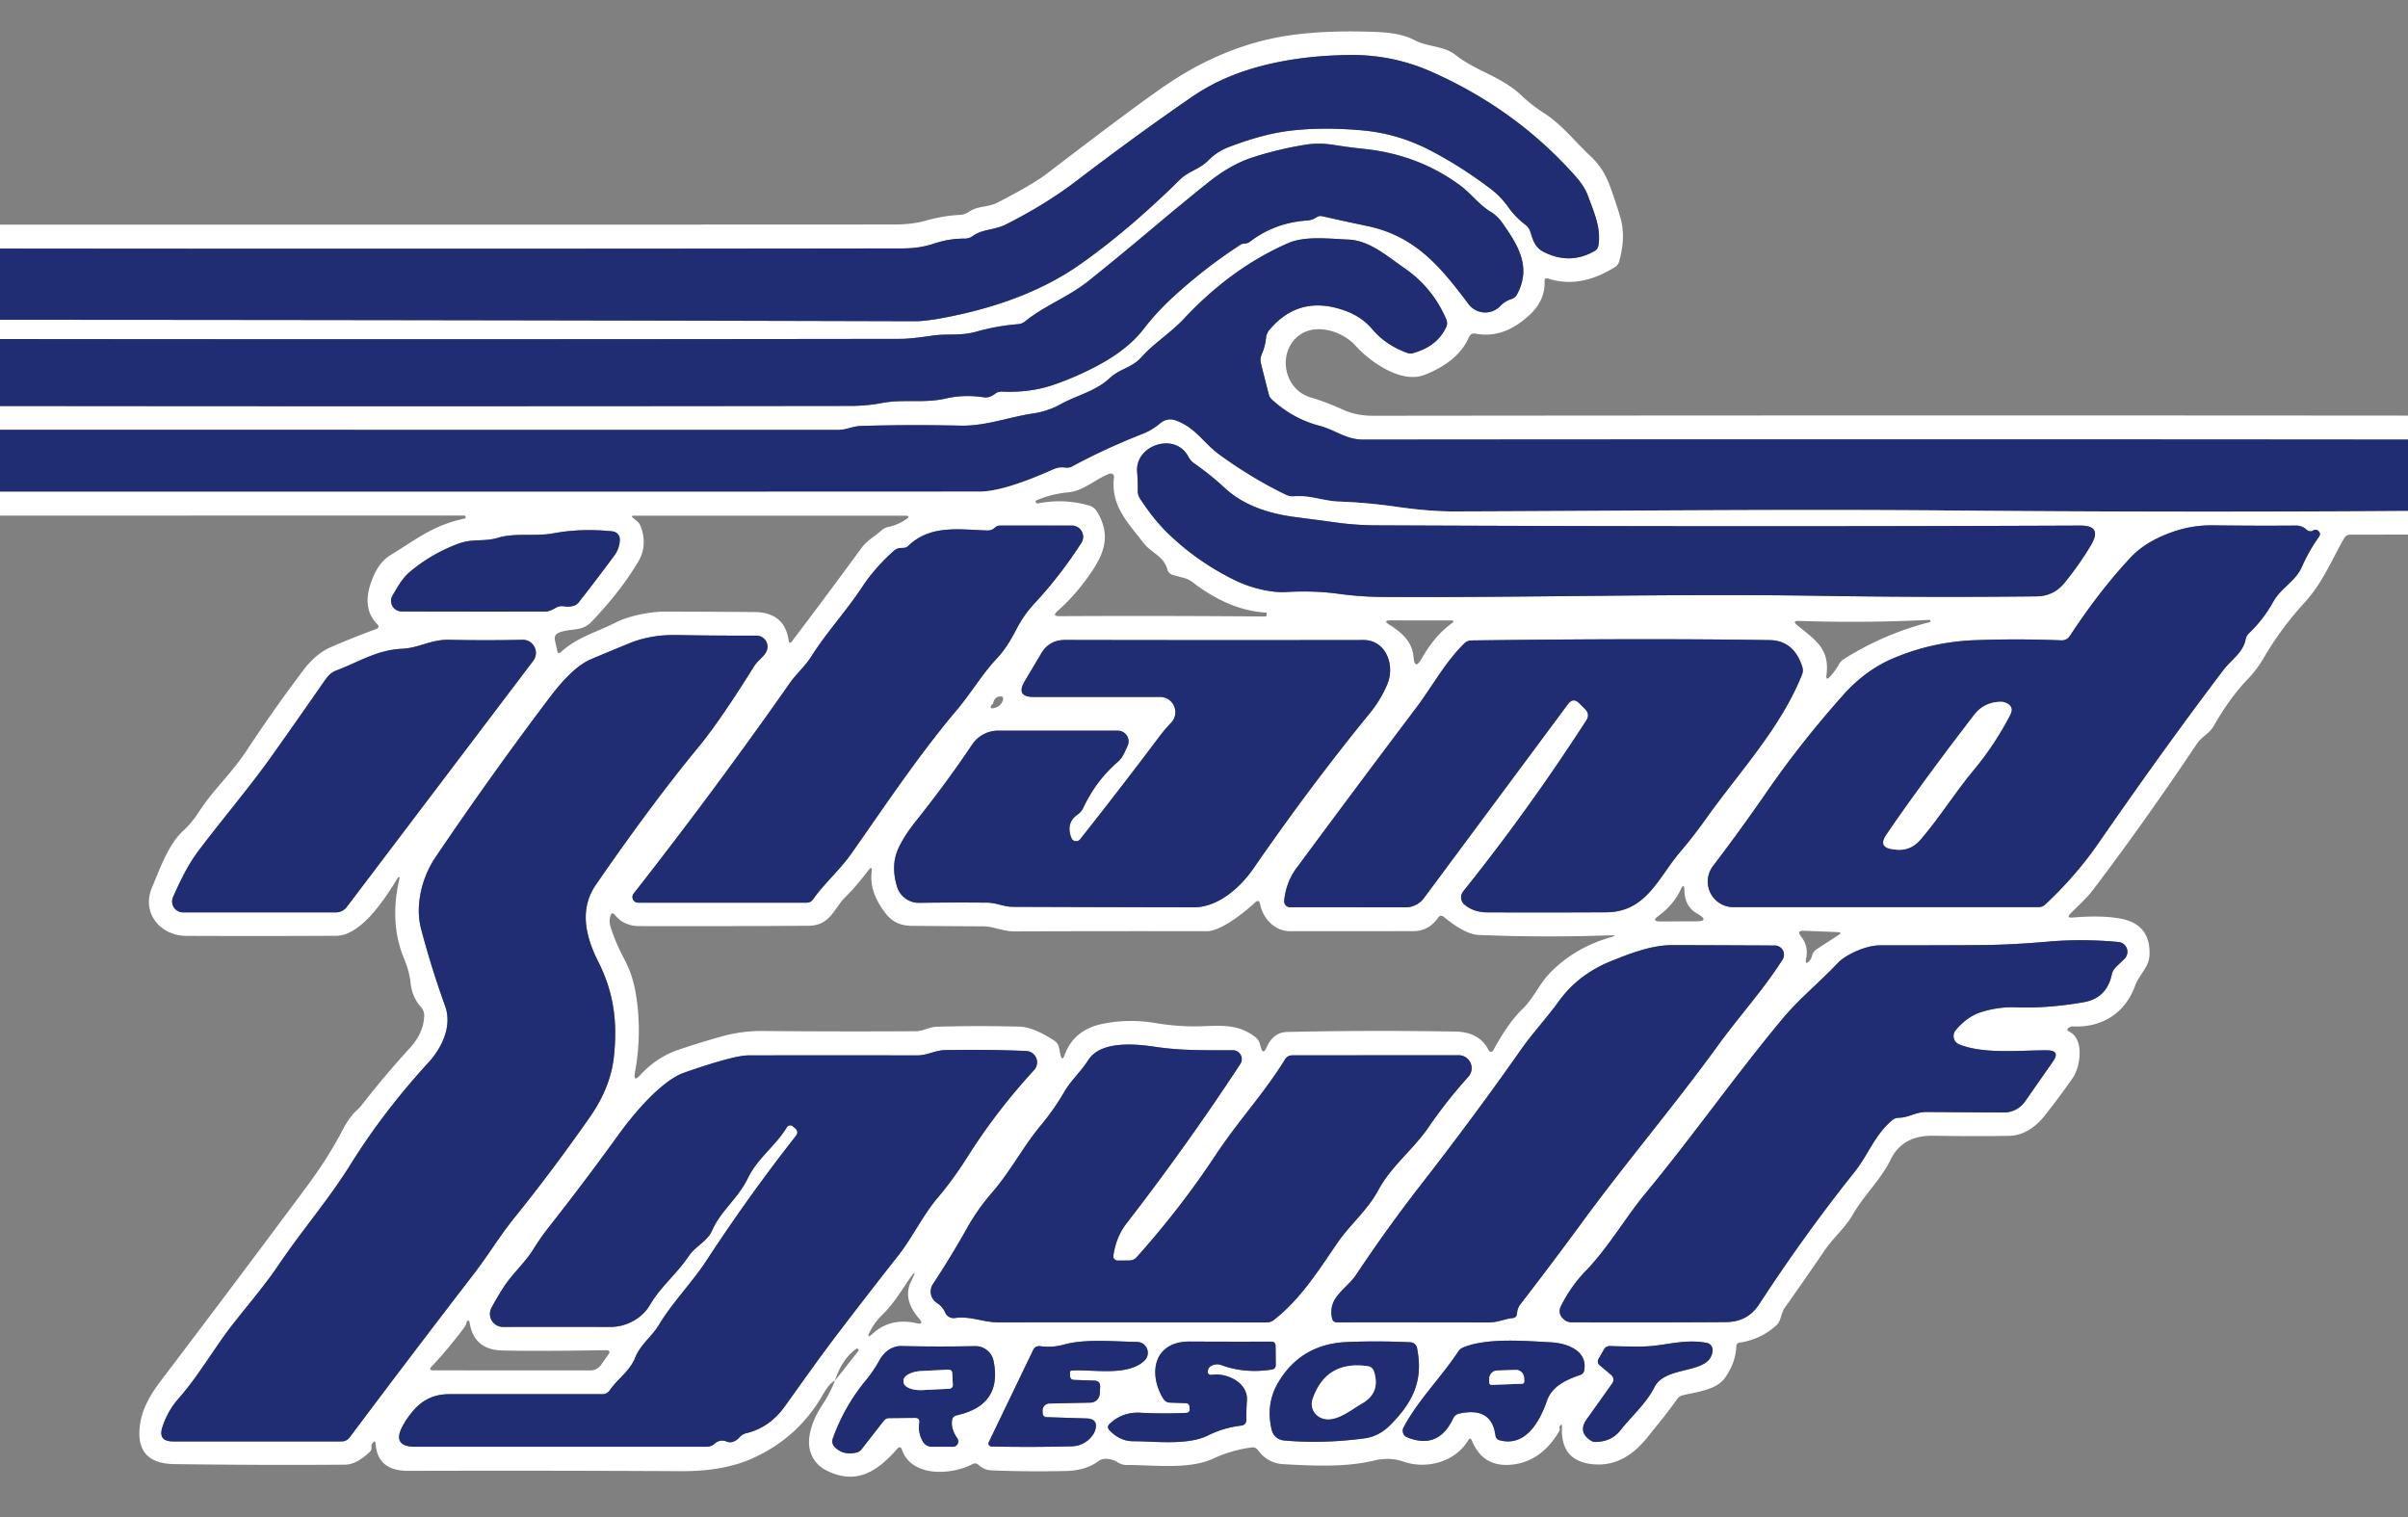 <svg viewBox="0 0 300 189" xmlns="http://www.w3.org/2000/svg"><rect x="0" y="0" width="300" height="189" fill="#808080" stroke="none"/><path d="M300 51.78v2.99q-65.06-.06-130.12 0c-2.22.01-3.51-1.21-5.52-1.73q-3.3-.87-5.92-3.28a1.3 1.23 15.7 0 1-.37-.62l-.97-3.82q-.16-.63.11-1.23.41-.93.52-2 .05-.55.41-.98 3.81-4.55 9.65-2.32 1.91.73 3.21 2.26 1.68 1.98 4.36 2.93.33.12.66.02 3.03-.83 4.15-3.24.22-.49.01-.98-1.69-3.96-5.23-6.39c-2.13-1.47-4.31-3.42-6.93-3.54-2.33-.1-5.42-.48-7.51.43q-7.09 3.09-13.02 9.44c-1.69 1.8-3.68 2.99-5.29 4.79-1.19 1.33-2.67 1.4-3.96 2.61-1.74 1.63-4.07 2.12-6.12 3.25q-1.6.88-3.38 1.14c-3.07.45-5.88 1.58-9.05 1.52q-6.6-.14-12.42.04c-1.05.03-1.86.49-2.78.49q-52.25 0-104.49-.01v-2.97q53.02.06 106.05-.01 1.97-.01 3.81-.36c2.66-.52 5.21.07 7.96-.56q2.29-.53 4.77-.15.44.06.86-.13.29-.13.54-.32.38-.29.86-.26 3.52.15 6.44-.86 2.25-.77 4.62-1.95 4.42-2.19 6.58-5.01 1.58-2.05 3.61-3.92 4.01-3.69 8.46-6.57.13-.09.28-.11.17-.02.35-.04.29-.03.52-.21 3.12-2.39 7.17-2.65.62-.05 1.12-.39.34-.23.74-.14 2.73.62 5.65 1.23c5.98 1.27 9.11 5.11 12.57 9.72a2.6 2.59 48.1 0 0 3.97.22q.55-.58 1.36-.85.48-.15.72-.6c1.81-3.4.13-6.1-1.85-8.9q-.61-.86-1.44-1.37c-1.47-.89-2.44-2.28-3.81-3.29q-5.2-3.84-11.98-4.55-1.87-.19-3.72-.49-1.93-.31-3.7-.01-3.35.56-6.42 1.55-2.78.89-5.65 3.2-3.25 2.61-6.43 5.29-5.09 4.28-8.46 6.96c-2.48 1.97-5.36 2.99-7.81 4.97a1.65 1.63 22.8 0 1-.92.37q-2.65.21-5.25.95c-1.92.53-3.55.21-5.36.47q-2.81.41-3.97.41-56.12.08-112.24.02v-2.4q57 .02 114 .18 1.47 0 4.25-.56 9.8-1.96 16.25-6.48 6.07-4.26 12.49-10.59c1.06-1.06 2.46-1.3 3.52-2.38q1.1-1.12 2.55-1.68 4.17-1.6 7.48-2.02 4.19-.53 9.35-.05 4.26.4 8.23 2.44 3.86 2 7.58 4.82 1.26.95 2.21 2.29.9 1.26 2.13 2.19.44.33.61.86c.34 1.07.58 1.98 1.68 2.53q3.27 1.65 6.35-.13a.94.9-11 0 0 .45-.64c.38-2.2-.56-4.19-1.28-6.19q-.43-1.21-1.66-2.58-7.39-8.28-17.83-12.9-4.86-2.16-10.23-2.1-7.23.09-12.88 1.93-3.71 1.2-6.78 3.31-6.93 4.77-14.35 10.44-3.86 2.95-8.81 5.44c-1.42.72-2.83.53-4.11 1.43q-.48.34-1.07.33-1.89-.01-3.77.62-1.77.6-3.88.6-56.24.08-112.48.02v-2.99q55.7.02 111.39-.01 2.28 0 4.03-.5 2.11-.6 4.19-.7a2.11 2.08 25.9 0 0 1.09-.37c1.14-.8 2.34-.52 3.6-1.17q4.38-2.26 6.11-3.58 12.07-9.26 15.65-11.58 7.24-4.7 15.06-5.73 4.58-.6 10.5-.35 2.91.12 4.54.98c1.72.92 3.7.7 5.2 1.89 2.57 2.03 5.63 2.64 8.13 4.98q1.37 1.29 2.93 2.29c2.18 1.4 3.86 3.59 5.77 5.36q1.55 1.44 2.37 3.65.77 2.1 1.31 3.95.72 2.48-.16 5.52-.13.43-.51.66-4.36 2.73-8.29 1.44-.5-.16-.48.37.08 2.32-1.83 4.12-3.24 3.04-6.74 2.37-.61-.12-.86.45-1.29 3-5.51 4.68c-2.92 1.15-6.82-1.64-8.61-3.63-1.75-1.95-5.43-3.01-7.5-.88-2.18 2.25-1.27 6.36 1.87 7.31q2.07.62 4.01 1.52 1.69.78 3.8.78 64.47-.07 128.94-.02Z" fill="#fff"></path><path d="M0 39.84v-8.87q56.24.06 112.48-.02 2.11 0 3.88-.6 1.88-.63 3.77-.62.59.01 1.07-.33c1.28-.9 2.69-.71 4.11-1.43q4.95-2.49 8.81-5.44 7.42-5.67 14.35-10.44 3.07-2.11 6.78-3.31 5.65-1.84 12.88-1.93 5.37-.06 10.23 2.1 10.44 4.62 17.83 12.9 1.23 1.37 1.66 2.58c.72 2 1.66 3.99 1.28 6.19a.94.9-11 0 1-.45.64q-3.08 1.78-6.35.13c-1.1-.55-1.34-1.46-1.68-2.53q-.17-.53-.61-.86-1.23-.93-2.13-2.19-.95-1.34-2.21-2.29-3.72-2.82-7.58-4.82-3.97-2.04-8.23-2.44-5.16-.48-9.35.05-3.31.42-7.48 2.02-1.45.56-2.55 1.68c-1.06 1.08-2.46 1.32-3.52 2.38q-6.42 6.33-12.49 10.59-6.45 4.52-16.25 6.48-2.78.56-4.25.56-57-.16-114-.18Z" fill="#202d73"></path><path d="M0 50.58v-8.34q56.12.06 112.24-.02 1.16 0 3.97-.41c1.81-.26 3.44.06 5.36-.47q2.6-.74 5.25-.95a1.65 1.63 22.8 0 0 .92-.37c2.45-1.98 5.33-3 7.81-4.97q3.37-2.68 8.46-6.96 3.18-2.68 6.43-5.29 2.87-2.31 5.65-3.2 3.07-.99 6.42-1.55 1.77-.3 3.7.01 1.85.3 3.72.49 6.78.71 11.98 4.55c1.37 1.01 2.34 2.4 3.81 3.29q.83.51 1.44 1.37c1.98 2.8 3.66 5.5 1.85 8.9q-.24.45-.72.6-.81.27-1.36.85a2.6 2.59 48.1 0 1-3.97-.22c-3.46-4.61-6.59-8.45-12.57-9.72q-2.92-.61-5.65-1.23-.4-.09-.74.14-.5.34-1.12.39-4.05.26-7.17 2.65-.23.18-.52.21-.18.02-.35.04-.15.02-.28.11-4.45 2.88-8.46 6.57-2.03 1.87-3.61 3.92-2.16 2.82-6.58 5.01-2.37 1.18-4.62 1.95-2.92 1.01-6.44.86-.48-.03-.86.26-.25.19-.54.32-.42.19-.86.13-2.48-.38-4.77.15c-2.75.63-5.3.04-7.96.56q-1.84.35-3.81.36-53.03.07-106.05.01Z" fill="#202d73"></path><path d="M300 54.77v8.89q-28.63.19-57.25-.06c-20.54-.18-41.07.06-61.61.12q-3.04.01-7.22-.59-3.67-.52-7.1-.64c-1.92-.06-3.61-.83-5.64-.65a1.91 1.85 54.7 0 1-.96-.18q-4.19-2.02-8.29-4.99c-1.99-1.44-3-3.41-5.5-4.29a1.91 1.89 34 0 0-1.85.35q-1.02.87-2.22 1.34-4.66 1.83-8.79 4.06-.39.21-.84.15-.79-.12-1.52.21-6.17 2.76-9.21 2.76-61 .03-122 .01v-7.71q52.24.01 104.49.01c.92 0 1.73-.46 2.78-.49q5.82-.18 12.42-.04c3.17.06 5.98-1.07 9.05-1.52q1.78-.26 3.38-1.14c2.05-1.13 4.38-1.62 6.12-3.25 1.29-1.21 2.77-1.28 3.96-2.61 1.61-1.8 3.6-2.99 5.29-4.79q5.93-6.35 13.02-9.44c2.09-.91 5.18-.53 7.51-.43 2.62.12 4.8 2.07 6.93 3.54q3.54 2.43 5.23 6.39.21.49-.01.98-1.12 2.41-4.15 3.24-.33.1-.66-.02-2.68-.95-4.36-2.93-1.3-1.53-3.21-2.26-5.84-2.23-9.65 2.32-.36.43-.41.98-.11 1.07-.52 2-.27.6-.11 1.23l.97 3.82a1.3 1.23 15.7 0 0 .37.62q2.62 2.41 5.92 3.28c2.01.52 3.3 1.74 5.52 1.73q65.06-.06 130.12 0Z" fill="#202d73"></path><path d="M300 63.66v2.94l-7.17.01q-.53 0-.79.46c-1.6 2.78-2.65 5.5-4.88 7.95q-2.97 3.25-5.04 6.79-.94 1.62-2.07 2.79-2.21 2.28-4.23 5.81c-.61 1.06-1.46 1.28-2.13 2.27q-6.49 9.69-12.91 18.16c-.84 1.11-1.87 1.99-2.83 2.98q-.55.56.23.5 3.53-.31 5.92.11 3.91.69 3.69 4.68c-.08 1.37-1.33 2.41-1.79 3.7-1.21 3.35-4.06 5.25-7.75 5.07q-.28-.01-.51.16-.38.26.04.47c1.96.96 1.39 4.45.45 5.79q-1.72 2.47-3.56 4.78c-1.06 1.33-2.59 2.4-4.33 2.43q-4.51.08-9.5-.01-3.81-.06-5.29 2.96c-1.25 2.56-3.28 4.37-4.71 6.85-.96 1.67-2.4 2.84-3.53 4.49q-2.4 3.52-4.98 7.17c-.43.62-.45 1.63-.99 2.12q-1.93 1.78-4.67 2.2a.41.41 0 0 0-.35.39q-.07 2.1-1.44 4.02c-1.05 1.47-3.54 1.73-5.19 2.12q-.48.11-.76.51-1.07 1.5-2.2 2.9-.78.95-1.53 1.89-2.93 3.66-6.71 3.31-4.15-.38-3.89-4.75.02-.3-.21-.1-.16.16-.1.34.07.21-.04.4-2.11 3.59-5.55 4.11-3.88.58-5.32-2.94-.2-.5-.48-.03c-1.55 2.62-5.11 3.66-8.04 2.64q-1.74-.6-3.64-.14c-3.59.87-7.68.66-11.29.46q-2.02-.11-3.21-1.76-.29-.39-.77-.33-2.55.34-4.84 1.41c-3 1.39-7.53.76-10.75.78q-.6 0-1.11-.33-.65-.41-1.43-.44-.55-.02-.99.3-1.57 1.17-4.06 1.22-4.94.1-9.27-.08-.91-.04-1.6-.69-.34-.3-.74-.09c-2.58 1.37-7.59 1.68-8.79-1.79q-.19-.55-.58-.12c-2.46 2.78-5.08 4.62-8.89 2.67-1.51-.78-2.25-2.3-2.09-3.94q.21-2.07 1.69-4.28.93-1.4 1.52-2.93l2.91-3.7a.19.19 0 0 0-.26-.27q-1.78 1.27-2.65 3.97-.67.27-1.52 1.76-3.08 5.38-8.79 7.93-3.61 1.61-8.83 1.58-17.25-.09-34.04-.04-3.78.01-4.04-3.33-.05-.61-.4-.11-.16.22-.12.51a.64.63-26 0 1-.2.56q-1.69 1.59-3.09 1.6-9.87.08-21.28-.07-5.2-.07-4.18-5.42.42-2.2 2.44-4.87 9.25-12.18 18.16-24.17 2.75-3.7 4.52-7.1.88-1.71 1.83-2.55.31-.28.58-.61 2.89-3.72 6.02-7.14 1.7-1.87 1.77-3.99a1.53 1.5-65.3 0 0-.38-1.06q-1.11-1.24-1.3-2.92-.16-1.55-.79-3.04-1.92-4.56-.6-10.13a.11.11 0 0 0-.2-.08c-1.48 2.45-4.54 7.24-7.67 7.26q-9.05.05-18.68.01c-3.24-.01-5.63-2.83-4.3-6.01.95-2.25 2.02-5.36 3.87-7.06q1.02-.93 1.79-2.1 1.13-1.73 2.45-3.27c1.31-1.53 2.61-3.02 3.72-4.7q3.3-5.02 7.03-9.96 1.56-2.07 3.44-2.88 2.95-1.27 5.59-2.23.59-.21.15-.66c-1.8-1.83-1.25-4.32-.21-6.42q.72-1.44 1.95-2.19c3.18-1.93 5.2-3.67 9.15-4.51q.17-.04.15-.22-.02-.16-.19-.16L0 64.24v-2.98q61 .02 122-.01 3.04 0 9.21-2.76.73-.33 1.52-.21.45.06.84-.15 4.13-2.23 8.79-4.06 1.2-.47 2.22-1.34a1.91 1.89 34 0 1 1.85-.35c2.5.88 3.51 2.85 5.5 4.29q4.1 2.97 8.29 4.99a1.91 1.85 54.7 0 0 .96.18c2.03-.18 3.72.59 5.64.65q3.43.12 7.1.64 4.18.6 7.22.59c20.54-.06 41.07-.3 61.61-.12q28.62.25 57.25.06Zm-151.93-6.73c-1.65-3.19-6.7-1.46-6.4 1.88q.1 1.16.08 2.32-.01.54.28.99 1.71 2.62 3.51 4.36 3.69 3.56 8.38 5.84 1.47.72 3.26 1.13 1.65.38 2.99.31 3.51-.2 6.51.21 2.85.39 5.54.4c17.58.11 36.1-.43 54.27-.14q14.05.22 27.22.07 2.15-.02 3.51-1.7 1.99-2.46 3.33-4.77 1.37-2.36-1.36-2.35-42.62.18-87.71-.03-2.48-.01-4.85-.33-2.58-.35-5.35-.71c-3.15-.42-6.28-1.4-8.64-3.57q-1.83-1.69-3.9-3.14a2.12 2.09-86.4 0 1-.67-.77Zm-18.78 5.79q3.24-.64 6.4.26a1.69 1.68 82 0 1 .95.72c2.06 3.33.63 5.84-1.35 8.54q-1.63 2.21-3.55 3.9-.72.63.24.63 12.28-.07 25.62.04.19 0 .2-.19l.02-.25q0-.04-.04-.04-4.64-.27-9.21-3.8a3.19 3.15 70.8 0 0-1.08-.53l-1.32-.35q-.58-.15-.74-.73c-.47-1.67-1.95-1.98-2.93-3.24-1.98-2.55-4.15-4.7-3.71-8.21a.42.42 0 0 0-.57-.45c-1.81.69-3.18 2.13-5.13 2.32q-2.11.2-3.96 1-.14.07-.1.21l.01.01q.05.2.25.16Zm-49.44 2.92q.84 2.35-.34 4.34-2.21 3.72-5.85 7.52c-1.17 1.21-2.57.76-3.98 1.3q-.7.26-.54 1l.29 1.31q.1.45.44.14c2.13-1.93 4.33-2.41 6.81-3.68 1.63-.84 4.31-1.37 6.14-1.37q5.72.01 11.1.05 3.82.02 4.33 3.5.08.59.44.12 4.38-5.78 8.66-11.63c.63-.87 1.64-1.42 2.45-2.15q.37-.33.87-.44 1.13-.23 2.18-.92.74-.48-.14-.48H79.02q-.51 0-.11.31l.4.33q.38.3.54.75Zm49.04 9.53q3.21-3.46 5.83-7.53a1.4 1.4 0 0 0-1.18-2.16h-8.96a.94.91-65.7 0 0-.63.25q-.39.38-.96.36c-3.59-.12-7.09-.73-9.87 1.95q-.16.16-.4.2-.22.03-.43.03-.53 0-.93.36-2.31 2.04-3.96 4.52c-1.99 3.01-4.4 5.6-6.34 8.66-.78 1.23-1.83 2.11-2.67 3.3q-9.19 13.13-19.45 26.22a.7.7 0 0 0 .55 1.13h21q.5 0 .8-.41c1.47-2.07 3.36-3.67 4.85-5.8 4.15-5.92 8.34-12.2 13.06-17.79 1.82-2.16 3.13-4.45 5.06-6.5q1.21-1.29 2.35-3.53.93-1.81 2.28-3.26Zm158.5-9.15q-.6-.55-1.32-.54-5.01.04-10.34-.03-2.69-.04-5.25.89-3.19 1.16-5.01 3.09-3.86 4.11-7.61 9.82a1.17 1.16 17.5 0 1-1.03.53q-5.4-.22-10.78-.02-5.35.2-10.23 2.28-3.45 1.47-6.22 4.59-5.34 6.02-9.4 11.91-3.31 4.8-6.78 9.35a3.19 3.19 0 0 0 2.54 5.13h38.01a1.25 1.23-66.4 0 0 .85-.34q3.82-3.59 6.63-7.65 8.22-11.89 15.57-21.58c.99-1.29 2.43-2.13 2.75-3.79a1.48 1.47-16.5 0 1 .42-.77q1.75-1.64 3.04-3.95c.98-1.74 2.75-2.47 3.58-4.38q.83-1.89 2.09-3.67.31-.44-.11-.78-.28-.22-.62-.01a.66.66 0 0 1-.78-.08ZM70.25 75.54q.54.1 1.1-.03a1.3 1.29 12.5 0 0 .76-.48q2.15-2.74 4.38-5.75.7-.93.73-2.03a1.02 1.01 3.9 0 0-.92-1.05q-3.86-.4-7.33.24c-2.32.44-4.75-.1-6.96.57-1.69.52-3.09.05-4.94.74q-3.31 1.24-6.01 3.5c-.98.83-1.5 1.85-2.15 2.93a1.32 1.32 0 0 0 1.12 2q8.99.03 17.86.01c.56 0 .93-.23 1.4-.49q.45-.25.96-.16Zm105.85 6.28q.14 1.76 1.02.23 1.64-2.88 3.73-4.38.51-.37-.12-.37l-7.49-.01q-1.01 0-.15.54c1.48.92 2.86 2.1 3.01 3.99Zm53.68.25q5.05-3.15 10.65-4.56.06-.01.08-.07.02-.05 0-.1-.04-.11-.16-.11-8.1.4-16.22.13-.92-.03-.2.56c2.18 1.78 4.06 2.88 3.62 6.18q-.1.78.44.2.63-.67 1.08-1.48a2.08 2.02 89.2 0 1 .71-.75ZM55.46 125.35c.9 2.48-.41 5.2-2.05 6.99-3.67 4.02-6.88 8.15-9.79 12.82-2.7 4.33-6.02 8.14-8.91 12.44-2.2 3.26-5.1 6.41-7.06 9.21-1.75 2.5-3.41 5.17-5.43 7.46q-1.33 1.51-1.99 3.53-.57 1.78 1.3 1.78h21.02q.64 0 1.02-.51 7.59-10.14 15.49-20.39c1.77-2.31 3.23-4.75 5.04-6.98q4.64-5.74 9.35-12.47 2.59-3.69 3.02-7.48c.5-4.49-.03-8.17-1.96-11.98-1.51-3-2.4-6.44-.28-9.53q7.02-10.18 12.81-17.19 2.66-3.23 6.94-10.09c.48-.76 1.48-1.3 1.62-2.16a1.38 1.38 0 0 0-1.37-1.61q-4.61.02-9.94-.07-3.24-.06-5.89 1.03-2.33.95-4.77 1.98-2.26.96-5.08 4.68-7.24 9.57-14.24 19.91-1.28 1.89-1.8 4.06-.64 2.68-.05 4.94 1.27 4.84 3 9.63Zm142.17-35.6q-7.26 11.24-15.34 21.31a1.18 1.18 0 0 0 .16 1.64q1.16.97 2.85.97 7.5.03 14.81-.01c5-.02 6.49-4.33 9.18-7.48q1.66-1.95 3.21-4.12c4.12-5.81 9.32-11.3 12-18q.19-.48.04-.97-1.04-3.29-4.06-3.34-15.02-.24-37.15.04-.54.01-.92.39c-2.45 2.43-3.99 5.38-6.01 8.05q-7.67 10.17-14.93 20c-.85 1.15-1.35 2.59-1.48 3.99a.75.74-87.5 0 0 .74.81l14.4.01a2.84 2.81-71.6 0 0 2.27-1.15l17.94-24.16q.65-.88 1.42-.1l.72.72q.64.64.15 1.4Zm-157.29-4.8q-3.09 4.46-6.35 9.05c-2.95 4.17-6.16 7.89-9.2 11.92-1.38 1.81-2.31 3.79-3.23 5.84a1.36 1.36 0 0 0 1.24 1.91h19.05a1.7 1.69-71.3 0 0 1.35-.67l23.23-30.67a1.63 1.63 0 0 0-1.33-2.62q-4.55.1-9.18 0c-2.18-.05-3.77 1.03-5.82 1.12-3.15.14-5.37 1.64-8.19 2.7q-.57.21-.99.67-.29.33-.58.75Zm93.14 19.45q-.73-1.89.8-2.94a2.06 1.91-6.9 0 0 .66-.78q1.61-3.42 4.31-5.75c.63-.54.87-1.25 1.22-1.98a1.34 1.34 0 0 0-1.21-1.92h-14.9a3.91 3.9-73.1 0 0-3.25 1.74q-3.07 4.59-7.01 9.54-1.59 2-2.26 3.59-.84 1.99-.1 4.52a2.85 2.83 81.5 0 0 2.76 2.06q4.34-.06 8.51-.02c1.15.02 2.07.52 3.19.52q10.4.04 22.52.06c3.08.01 5.86-2.53 7.49-4.91q7.03-10.19 14.5-19.34 1.29-1.58 2.12-3.52c1-2.34-.12-5.54-2.98-5.53q-19.02.03-37.16-.01-1.98 0-2.98 1.7l-2.05 3.45q-1.15 1.95 1.11 1.95h15.76a1.9 1.9 0 0 1 1.37 3.22q-.82.85-1.51 1.78-4.73 6.3-9.82 12.73a.64.63-36.5 0 1-1.09-.16Zm-9.83-16.66q-.12.07-.17.19-.15.38.25.31.93-.16 1.2-.96.2-.6-.42-.5-.63.1-.78.83-.01.08-.08.13Zm33.31 42.32.12.42q.28 1 .7.05.84-1.92 2.57-1.96 10.27-.23 20.97-.05 2.94.05 4.08 2.21.34.66.7.01c.97-1.76 2.14-3.63 3.58-5.03 1.42-1.38 2.06-3.08 3.41-4.48q3.1-3.19 7.59-4.46.95-.27-.04-.24-8.48.29-16.47-.05-1.63-.07-4.29-2.24-.42-.34-.73.11-1.15 1.66-3.1 1.66-7.47.01-15.3.01c-1.93 0-3.4-1.55-3.76-3.38q-.14-.66-.63-.2c-1.2 1.13-4.2 3.58-6.02 3.58q-12.16-.02-23.98.02c-1.51 0-2.47-.63-3.94-.63q-4.44-.02-8.88-.06-1.99-.02-3.13-1.46-2.12-2.65-1.82-5.25.11-.89-.43-.18-1.39 1.86-2.95 3.42c-1.28 1.28-1.79 3.44-4.46 3.46q-10.9.07-21.13.04-1.89 0-3.01-1.38-.38-.47-.56.11-.2.69.01 1.36.65 2.04 1.73 4.05 1.01 1.89 1.39 4.12.85 4.86-.07 9.95-.25 1.34.67.34 2.02-2.21 4.75-3.14 2.6-.89 5.46-1.68 2.47-.68 5.02-.66 9.86.09 19.1.03c.93-.01 1.67-.53 2.59-.56q5.29-.15 10.33-.01 1.74.05 4.31 1.74.48.31.59.86l.19.87q.2.95.53.03 1.17-3.22 5-3.91 3.13-.57 6.23-.05 2.67.45 5.18.42c2.69-.03 5.06-.46 7.35 1.36q.41.32.55.83Zm52.89-19.13q-.02-1.02-.46-.1-.92 1.93-2.77 3.28-.95.69.22.69l4.41-.01q1.88-.01.17-.98-1.53-.87-1.57-2.88Zm19.09 5.2-4.21-.17q-.94-.03-.35.71.95 1.18.64 2.74-.2.99.46.24.2-.23.26-.53.12-.55.59-.86l2.71-1.76q.53-.34-.1-.37Zm15.16 14a1.13 1.13 0 0 1-.45-1.78q1.43-1.71 3.19-2.26 2.18-.68 4.34-.59 3.89.15 8.43-.64c2.01-.35 3.09-1.61 3.48-3.43q.12-.55.53-.95l1.05-1.02a1.23 1.22 25.6 0 0-.74-2.1q-4.54-.42-8.84-.04-4.81.42-8.75.43-6.1.03-12.15.03c-1.74 0-4.26 1.18-5.2 2.17-2.31 2.45-4.86 4.49-7 7.08-5.96 7.17-11.15 14.6-16.99 21.65-2.51 3.03-4.66 6.81-7.5 9.72q-1.76 1.82-3 4.26-.5.98.32 1.71a1.46 1.43-23.5 0 0 .97.37q9.37.04 19.13-.02c1.84-.01 3.2-.64 4.26-2.25q5.68-8.71 11.85-16.43c1.73-2.17 2.52-4.63 4.69-6.46q.36-.31.83-.32c1.28-.02 2.1-.73 3.49-.72q4.94.04 9.61.06a3.19 3.19 0 0 0 2.63-1.36l3.48-4.98q.98-1.39-.72-1.4c-3.2-.04-7.72.53-10.94-.73Zm-43.35-10.4q-4.14 1.66-6.57 5.05c-1.49 2.07-3.19 3.86-4.66 5.95q-5.89 8.39-12.43 16.79-4.19 5.38-8.12 11.27c-1.25 1.88-3.61 2.83-3.01 5.48q.11.48.61.48 9.42-.01 18.87.01c1.2 0 1.89-.42 2.99-.54q.5-.05.56-.54l.04-.3q.08-.47.37-.86 3.92-5.07 7.71-10.24c5.5-7.51 11.55-14.61 16.93-22.04 2.64-3.64 5.65-6.92 8.04-10.69a1.14 1.14 0 0 0-.95-1.75q-6.79-.04-12.72-.05c-2.63-.01-5.25 1.01-7.66 1.98Zm-62.04 36.71q.34-2.35 1.64-4.02 7.57-9.79 14.18-19.87a1.1 1.1 0 0 0-.92-1.7c-3.3-.01-6.38.07-9.69-.43-2.41-.36-6.76-.8-8.33 1.64-.94 1.47-2.14 2.51-3.02 4.01q-1.25 2.15-2.9 4.14c-2.2 2.64-3.81 5.77-6.08 8.38q-1.74 1.99-3.12 4.43-2 3.57-4.24 6.96a1.69 1.69 0 0 0 .49 2.35q.72.46 1.04 1.21a1.14 1.13-15.5 0 0 1.2.67c1.94-.28 3.52.54 5.45.54q16.3-.01 33.37.01.53 0 .95-.33c3.28-2.57 5.45-6.02 7.82-9.48 1.64-2.4 3.8-4.13 5.17-6.68 1.61-2.99 4.32-5.02 6.24-7.81q2.37-3.44 4.97-6.3a1.61 1.61 0 0 0-1.19-2.69l-20.72.01q-.62 0-.94.53c-2.57 4.18-5.78 7.59-8.63 11.9q-4.38 6.62-9.82 12.7-.37.42-.93.43l-1.45.01a.54.53 4 0 1-.54-.61Zm-39.67-15.89q.53.45.1.99-5.86 7.46-11.11 15.49c-1.87 2.85-4.19 5.14-5.95 8.05-.89 1.47-2.29 2.43-2.94 4.05-.7 1.75-2.15 2.59-3.17 4.08q-.34.49-.93.49H55.95q-2.74-.01-4.5 2.1-.75.88-1.25 1.79-1.47 2.66 1.57 2.66h36.25q.57 0 1-.38.68-.6 1.51-.27.49.19.96-.04.36-.17.62-.47a1.68 1.62 12.3 0 1 .86-.53q2.91-.7 4.79-3.32c2.32-3.23 4.51-6.35 6.82-9.36q3.59-4.71 7.3-9.42c1.86-2.37 3.05-5 4.98-7.28q1.92-2.27 3.7-5.09 3.63-5.73 8.27-10.77a1.42 1.42 0 0 0-.98-2.38q-4.7-.2-10.08-.11c-1.29.02-2.18.66-3.55.66q-10.49-.02-20.97 0-1.84 0-8.01 2.15c-2.85.99-6.35 5.2-8.1 7.62q-4.24 5.88-8.72 11.57-1.04 1.32-1.9 2.7c-1.12 1.82-2.68 3.13-3.83 4.92q-.8 1.25-1.46 2.49a1.62 1.62 0 0 0 1.44 2.38q6.5-.02 13.4 0c1.9.01 3.89-1.03 4.86-2.67 1.39-2.38 3.38-3.92 4.88-6.16.85-1.25 2.33-1.84 2.91-3.19 1.05-2.41 3.24-4.01 4.43-6.47 1.23-2.54 3.43-4.01 4.89-6.4a.49.48 35.9 0 1 .72-.11l.28.23Zm10.9 23.24q-.99.96-1.57 2.14-.49.99.33.25 2.24-2.05 5.45-1.33 1.05.24.35-.58-2.07-2.39-1.01-4.59 1.04-2.13-.3-.17c-1.02 1.49-1.95 3.02-3.25 4.28Zm-52.17 1.69q-1.97 2.64-4.11 4.89a.22.21 21.4 0 0 .16.36l19.73.01a1.64 1.62-71.9 0 0 1.32-.68l.91-1.28q.41-.57-.29-.56-9.28.14-12.99.03-3.52-.11-4.01-3.58a.17.17 0 0 0-.33-.01c-.08.32-.19.55-.39.82Zm75.76 5.27c2.72-.16 6.96.76 9.05-1.23a1.35 1.35 0 0 0-.9-2.33c-2.79-.04-6.43-.43-9.18.34q-1.4.39-2.89.19-.63-.08-.9.49l-5.52 11.46a.38.38 0 0 0 .34.55q5.31.1 10.04-.03a3.22 3.22 0 0 0 2.7-1.61q.1-.17.16-.35.46-1.46-1.06-1.51l-5-.16a.48.48 0 0 1-.47-.47l-.01-.34a.86.86 0 0 1 .84-.89l5.13-.11a1.18 1.17-88.7 0 0 1.15-1.1l.05-.83q.05-.79-.74-.81l-2.5-.09q-.5-.02-.51-.52l-.01-.4q0-.23.23-.25Zm14.24 5.28q-2.76.13-5.71-.02-2.21-.12-3.8 1.37-.43.4-.02.83 1.29 1.35 2.95 1.35c2.73 0 6.74.55 9.31-.72q1.95-.97 4.1-1.22.68-.08.68-.78-.02-1.12.07-2.34c.16-2.19-2.4-3.47-4.31-3.22q-.68.09-.54-.58.07-.35.39-.52.63-.34 1.29-.1 2.92 1.07 6.26.55.51-.08.5-.59l-.02-2.33q0-.57-.57-.56-4.76.02-10.12-.01c-4.52-.02-5.21 3.98-3.31 7.11q.29.48.85.5l2 .07a.44.43 87.7 0 1 .42.39l.02.31q.05.49-.44.51Zm53.1-3.69-3.19 4.48q-1.14 1.62.53 2.67.25.16.56.16 1.99-.03 3.1-1.44c1.39-1.76 3.23-3.36 4.26-5.4 1.42-2.82 7.11-1.46 7.23-4.61a.88.88 0 0 0-.71-.89c-3-.56-5.3.44-8.15.45q-2.04.01-3.91-.06a.84.83 15.8 0 0-.76.42l-.68 1.19a.61.61 0 0 0 .14.78l1.44 1.21a.78.77 37.6 0 1 .14 1.04Zm-27.63 5.17c2.81-2.87 4.11-5.49 3.3-9.57a.89.89 0 0 0-.83-.71q-3.98-.19-7.88-.03-5.64.23-8.5 4.9-1.69 2.76-.89 6.06a1.71 1.7-3.8 0 0 1.49 1.3q4.76.44 10.01-.25 1.87-.24 3.3-1.7Zm8.55-1.39q4.04-.9 4.52 2.71.07.5.56.62c3.23.83 4.98-2.39 5.87-4.96.63-1.82 2.48-2.62 4.13-3.19q.43-.14.5-.58c.44-2.46-2.18-3.37-4.09-3.48-3.23-.17-8.01-.6-11 .64q-.38.16-.61.51c-2.12 3.21-5 6.05-6.81 9.45a.88.87-64.6 0 0 .43 1.22q3.88 1.6 5.75-2.33.23-.49.75-.61Zm-67.26 1.17q-.19 1.14.42 2.27a1.32 1.31 75.3 0 0 1.17.69h2.61a.67.67 0 0 0 .54-1.05q-.79-1.14-.67-2.19.06-.57.63-.69 5.68-1.27 4.55-6.77a2.31 2.3 83.4 0 0-2.31-1.84q-4.53.1-9.16-.01c-1.19-.03-2.19.76-2.73 1.75q-.73 1.33-1.7 2.51-2.7 3.27-4.13 7.27a1.01 1.01 0 0 0 .24 1.05q1.05 1.07 2.71.69.38-.09.63-.4l2.76-3.54q.26-.34.69-.35l3.2-.03q.66-.01.55.64Z" fill="#fff"></path><path d="M148.74 57.7q2.07 1.45 3.9 3.14c2.36 2.17 5.49 3.15 8.64 3.57q2.77.36 5.35.71 2.37.32 4.85.33 45.09.21 87.71.03 2.73-.01 1.36 2.35-1.34 2.31-3.33 4.77-1.36 1.68-3.51 1.7-13.17.15-27.22-.07c-18.17-.29-36.69.25-54.27.14q-2.69-.01-5.54-.4-3-.41-6.51-.21-1.34.07-2.99-.31-1.79-.41-3.26-1.13-4.69-2.28-8.38-5.84-1.8-1.74-3.51-4.36-.29-.45-.28-.99.02-1.16-.08-2.32c-.3-3.34 4.75-5.07 6.4-1.88a2.12 2.09-86.4 0 0 .67.77Zm-22.13 20.73q-1.14 2.24-2.35 3.53c-1.93 2.05-3.24 4.34-5.06 6.5-4.72 5.59-8.91 11.87-13.06 17.79-1.49 2.13-3.38 3.73-4.85 5.8q-.3.41-.8.41h-21a.7.7 0 0 1-.55-1.13Q89.2 98.24 98.39 85.11c.84-1.19 1.89-2.07 2.67-3.3 1.94-3.06 4.35-5.65 6.34-8.66q1.65-2.48 3.96-4.52.4-.36.93-.36.21 0 .43-.03.24-.04.4-.2c2.78-2.68 6.28-2.07 9.87-1.95q.57.02.96-.36a.94.91-65.7 0 1 .63-.25h8.96a1.4 1.4 0 0 1 1.18 2.16q-2.62 4.07-5.83 7.53-1.35 1.45-2.28 3.26Z" fill="#202d73"></path><path d="M288.17 66.1q.34-.21.62.01.42.34.11.78-1.26 1.78-2.09 3.67c-.83 1.91-2.6 2.64-3.58 4.38q-1.29 2.31-3.04 3.95a1.48 1.47-16.5 0 0-.42.77c-.32 1.66-1.76 2.5-2.75 3.79q-7.35 9.69-15.57 21.58-2.81 4.06-6.63 7.65a1.25 1.23-66.4 0 1-.85.34h-38.01a3.19 3.19 0 0 1-2.54-5.13q3.47-4.55 6.78-9.35 4.06-5.89 9.4-11.91 2.77-3.12 6.22-4.59 4.88-2.08 10.23-2.28 5.38-.2 10.78.02a1.17 1.16 17.5 0 0 1.03-.53q3.75-5.71 7.61-9.82 1.82-1.93 5.01-3.09 2.56-.93 5.25-.89 5.33.07 10.34.03.72-.01 1.32.54a.66.66 0 0 0 .78.08Zm-37.75 23q.59-1.12-.6-1.57-.27-.1-.56-.1-2.08.04-3.31 1.63-6.58 8.55-10.95 14.96-1.04 1.54.79 1.79l.26.03q1.91.26 3.17-1.19c2.39-2.77 4.31-5.9 6.68-8.74q2.59-3.11 4.52-6.81ZM69.29 75.7c-.47.26-.84.49-1.4.49q-8.87.02-17.86-.01a1.32 1.32 0 0 1-1.12-2c.65-1.08 1.17-2.1 2.15-2.93q2.7-2.26 6.01-3.5c1.85-.69 3.25-.22 4.94-.74 2.21-.67 4.64-.13 6.96-.57q3.47-.64 7.33-.24a1.02 1.01 3.9 0 1 .92 1.05q-.03 1.1-.73 2.03-2.23 3.01-4.38 5.75a1.3 1.29 12.5 0 1-.76.48q-.56.13-1.1.03-.51-.09-.96.16Zm-15.88 56.64c1.64-1.79 2.95-4.51 2.05-6.99q-1.73-4.79-3-9.63-.59-2.26.05-4.94.52-2.17 1.8-4.06 7-10.34 14.24-19.91 2.82-3.72 5.08-4.68 2.44-1.03 4.77-1.98 2.65-1.09 5.89-1.03 5.33.09 9.94.07a1.38 1.38 0 0 1 1.37 1.61c-.14.86-1.14 1.4-1.62 2.16q-4.28 6.86-6.94 10.09-5.79 7.01-12.81 17.19c-2.12 3.09-1.23 6.53.28 9.53 1.93 3.81 2.46 7.49 1.96 11.98q-.43 3.79-3.02 7.48-4.71 6.73-9.35 12.47c-1.81 2.23-3.27 4.67-5.04 6.98q-7.9 10.25-15.49 20.39-.38.51-1.02.51H21.53q-1.87 0-1.3-1.78.66-2.02 1.99-3.53c2.02-2.29 3.68-4.96 5.43-7.46 1.96-2.8 4.86-5.95 7.06-9.21 2.89-4.3 6.21-8.11 8.91-12.44 2.91-4.67 6.12-8.8 9.79-12.82Zm144.22-42.59q.49-.76-.15-1.4l-.72-.72q-.77-.78-1.42.1l-17.94 24.16a2.84 2.81-71.6 0 1-2.27 1.15l-14.4-.01a.75.74-87.5 0 1-.74-.81c.13-1.4.63-2.84 1.48-3.99q7.26-9.83 14.93-20c2.02-2.67 3.56-5.62 6.01-8.05q.38-.38.92-.39 22.13-.28 37.15-.04 3.02.05 4.06 3.34.15.49-.04.97c-2.68 6.7-7.88 12.19-12 18q-1.55 2.17-3.21 4.12c-2.69 3.15-4.18 7.46-9.18 7.48q-7.31.04-14.81.01-1.69 0-2.85-.97a1.18 1.18 0 0 1-.16-1.64q8.08-10.07 15.34-21.31Zm-157.29-4.8q.29-.42.58-.75.42-.46.99-.67c2.82-1.06 5.04-2.56 8.19-2.7 2.05-.09 3.64-1.17 5.82-1.12q4.63.1 9.18 0a1.63 1.63 0 0 1 1.33 2.62L43.2 113a1.7 1.69-71.3 0 1-1.35.67H22.8a1.36 1.36 0 0 1-1.24-1.91c.92-2.05 1.85-4.03 3.23-5.84 3.04-4.03 6.25-7.75 9.2-11.92q3.26-4.59 6.35-9.05Zm93.14 19.45a.64.63-36.5 0 0 1.09.16q5.09-6.43 9.82-12.73.69-.93 1.51-1.78a1.9 1.9 0 0 0-1.37-3.22h-15.76q-2.26 0-1.11-1.95l2.05-3.45q1-1.7 2.98-1.7 18.14.04 37.16.01c2.86-.01 3.98 3.19 2.98 5.53q-.83 1.94-2.12 3.52-7.47 9.15-14.5 19.34c-1.63 2.38-4.41 4.92-7.49 4.91q-12.12-.02-22.52-.06c-1.12 0-2.04-.5-3.19-.52q-4.17-.04-8.51.02a2.85 2.83 81.5 0 1-2.76-2.06q-.74-2.53.1-4.52.67-1.59 2.26-3.59 3.94-4.95 7.01-9.54a3.91 3.9-73.1 0 1 3.25-1.74h14.9a1.34 1.34 0 0 1 1.21 1.92c-.35.73-.59 1.44-1.22 1.98q-2.7 2.33-4.31 5.75a2.06 1.91-6.9 0 1-.66.78q-1.53 1.05-.8 2.94Z" fill="#202d73"></path><path d="M250.42 89.1q-1.93 3.7-4.52 6.81c-2.37 2.84-4.29 5.97-6.68 8.74q-1.26 1.45-3.17 1.19l-.26-.03q-1.83-.25-.79-1.79 4.37-6.41 10.95-14.96 1.23-1.59 3.31-1.63.29 0 .56.1 1.19.45.6 1.57Z" fill="#fff"></path><path d="M244.1 130.13c3.22 1.26 7.74.69 10.94.73q1.7.01.72 1.4l-3.48 4.98a3.19 3.19 0 0 1-2.63 1.36q-4.67-.02-9.61-.06c-1.39-.01-2.21.7-3.49.72q-.47.01-.83.32c-2.17 1.83-2.96 4.29-4.69 6.46q-6.17 7.72-11.85 16.43c-1.06 1.61-2.42 2.24-4.26 2.25q-9.76.06-19.13.02a1.46 1.43-23.5 0 1-.97-.37q-.82-.73-.32-1.71 1.24-2.44 3-4.26c2.84-2.91 4.99-6.69 7.5-9.72 5.84-7.05 11.03-14.48 16.99-21.65 2.14-2.59 4.69-4.63 7-7.08.94-.99 3.46-2.17 5.2-2.17q6.05 0 12.15-.03 3.94-.01 8.75-.43 4.3-.38 8.84.04a1.23 1.22 25.6 0 1 .74 2.1l-1.05 1.02q-.41.4-.53.95c-.39 1.82-1.47 3.08-3.48 3.43q-4.54.79-8.43.64-2.16-.09-4.34.59-1.76.55-3.19 2.26a1.13 1.13 0 0 0 .45 1.78Zm-43.35-10.4c2.41-.97 5.03-1.99 7.66-1.98q5.93.01 12.72.05a1.14 1.14 0 0 1 .95 1.75c-2.39 3.77-5.4 7.05-8.04 10.69-5.38 7.43-11.43 14.53-16.93 22.04q-3.79 5.17-7.71 10.24-.29.39-.37.86l-.04.3q-.06.49-.56.54c-1.1.12-1.79.54-2.99.54q-9.45-.02-18.87-.01-.5 0-.61-.48c-.6-2.65 1.76-3.6 3.01-5.48q3.93-5.89 8.12-11.27 6.54-8.4 12.43-16.79c1.47-2.09 3.17-3.88 4.66-5.95q2.43-3.39 6.57-5.05Zm-61.5 37.32 1.45-.01q.56-.01.93-.43 5.44-6.08 9.82-12.7c2.85-4.31 6.06-7.72 8.63-11.9q.32-.53.94-.53l20.72-.01a1.61 1.61 0 0 1 1.19 2.69q-2.6 2.86-4.97 6.3c-1.92 2.79-4.63 4.82-6.24 7.81-1.37 2.55-3.53 4.28-5.17 6.68-2.37 3.46-4.54 6.91-7.82 9.48q-.42.33-.95.33-17.07-.02-33.37-.01c-1.93 0-3.51-.82-5.45-.54a1.14 1.13-15.5 0 1-1.2-.67q-.32-.75-1.04-1.21a1.69 1.69 0 0 1-.49-2.35q2.24-3.39 4.24-6.96 1.38-2.44 3.12-4.43c2.27-2.61 3.88-5.74 6.08-8.38q1.65-1.99 2.9-4.14c.88-1.5 2.08-2.54 3.02-4.01 1.57-2.44 5.92-2 8.33-1.64 3.31.5 6.39.42 9.69.43a1.1 1.1 0 0 1 .92 1.7q-6.61 10.08-14.18 19.87-1.3 1.67-1.64 4.02a.54.53 4 0 0 .54.61Zm-40.21-16.5-.28-.23a.49.48 35.9 0 0-.72.11c-1.46 2.39-3.66 3.86-4.89 6.4-1.19 2.46-3.38 4.06-4.43 6.47-.58 1.35-2.06 1.94-2.91 3.19-1.5 2.24-3.49 3.78-4.88 6.16-.97 1.64-2.96 2.68-4.86 2.67q-6.9-.02-13.4 0a1.62 1.62 0 0 1-1.44-2.38q.66-1.24 1.46-2.49c1.15-1.79 2.71-3.1 3.83-4.92q.86-1.38 1.9-2.7 4.48-5.69 8.72-11.57c1.75-2.42 5.25-6.63 8.1-7.62q6.17-2.15 8.01-2.15 10.48-.02 20.97 0c1.37 0 2.26-.64 3.55-.66q5.38-.09 10.08.11a1.42 1.42 0 0 1 .98 2.38q-4.64 5.04-8.27 10.77-1.78 2.82-3.7 5.09c-1.93 2.28-3.12 4.91-4.98 7.28q-3.71 4.71-7.3 9.42c-2.31 3.01-4.5 6.13-6.82 9.36q-1.88 2.62-4.79 3.32a1.68 1.62 12.3 0 0-.86.53q-.26.3-.62.47-.47.23-.96.04-.83-.33-1.51.27-.43.38-1 .38H51.77q-3.04 0-1.57-2.66.5-.91 1.25-1.79 1.76-2.11 4.5-2.1h19.09q.59 0 .93-.49c1.02-1.49 2.47-2.33 3.17-4.08.65-1.62 2.05-2.58 2.94-4.05 1.76-2.91 4.08-5.2 5.95-8.05q5.25-8.03 11.11-15.49.43-.54-.1-.99Zm34.49 30.2q-.23.02-.23.25l.01.4q.01.5.51.52l2.5.09q.79.02.74.81l-.05.83a1.18 1.17-88.7 0 1-1.15 1.1l-5.13.11a.86.86 0 0 0-.84.89l.01.34a.48.48 0 0 0 .47.47l5 .16q1.52.05 1.06 1.51-.06.18-.16.35a3.22 3.22 0 0 1-2.7 1.61q-4.73.13-10.04.03a.38.38 0 0 1-.34-.55l5.52-11.46q.27-.57.9-.49 1.49.2 2.89-.19c2.75-.77 6.39-.38 9.18-.34a1.35 1.35 0 0 1 .9 2.33c-2.09 1.99-6.33 1.07-9.05 1.23Zm14.24 5.28q.49-.02.44-.51l-.02-.31a.44.43 87.7 0 0-.42-.39l-2-.07q-.56-.02-.85-.5c-1.9-3.13-1.21-7.13 3.31-7.11q5.36.03 10.12.01.57-.01.57.56l.02 2.33q.01.51-.5.59-3.34.52-6.26-.55-.66-.24-1.29.1-.32.17-.39.52-.14.67.54.58c1.91-.25 4.47 1.03 4.31 3.22q-.09 1.22-.07 2.34 0 .7-.68.78-2.15.25-4.1 1.22c-2.57 1.27-6.58.72-9.31.72q-1.66 0-2.95-1.35-.41-.43.02-.83 1.59-1.49 3.8-1.37 2.95.15 5.71.02Zm52.96-4.73-1.44-1.21a.61.61 0 0 1-.14-.78l.68-1.19a.84.83 15.8 0 1 .76-.42q1.87.07 3.91.06c2.85-.01 5.15-1.01 8.15-.45a.88.88 0 0 1 .71.89c-.12 3.15-5.81 1.79-7.23 4.61-1.03 2.04-2.87 3.64-4.26 5.4q-1.11 1.41-3.1 1.44-.31 0-.56-.16-1.67-1.05-.53-2.67l3.19-4.48a.78.77 37.6 0 0-.14-1.04Zm-24.19-3.36c.81 4.08-.49 6.7-3.3 9.57q-1.43 1.46-3.3 1.7-5.25.69-10.01.25a1.71 1.7-3.8 0 1-1.49-1.3q-.8-3.3.89-6.06 2.86-4.67 8.5-4.9 3.9-.16 7.88.03a.89.89 0 0 1 .83.71Zm-6.84 6.91q2.35-1.34 1.46-4.03a.88.88 0 0 0-.71-.6q-5.23-.78-6.92 4.08a1.87 1.87 0 0 0 .89 2.27c1.75.93 3.8-.87 5.28-1.72Zm11.34 1.88q-1.87 3.93-5.75 2.33a.88.87-64.6 0 1-.43-1.22c1.81-3.4 4.69-6.24 6.81-9.45q.23-.35.61-.51c2.99-1.24 7.77-.81 11-.64 1.91.11 4.53 1.02 4.09 3.48q-.07.44-.5.58c-1.65.57-3.5 1.37-4.13 3.19-.89 2.57-2.64 5.79-5.87 4.96q-.49-.12-.56-.62-.48-3.61-4.52-2.71-.52.12-.75.61Zm4.78-4.19 3.82-.14a.27.27 0 0 0 .26-.28l-.01-.41a1.08 1.01 88 0 0-1.05-1.04l-2.34.08a1.08 1.01 88 0 0-.97 1.12l.01.41a.27.27 0 0 0 .28.26Zm-71.84 4.11-3.2.03q-.43.01-.69.35l-2.76 3.54q-.25.31-.63.4-1.66.38-2.71-.69a1.01 1.01 0 0 1-.24-1.05q1.43-4 4.13-7.27.97-1.18 1.7-2.51c.54-.99 1.54-1.78 2.73-1.75q4.63.11 9.16.01a2.31 2.3 83.4 0 1 2.31 1.84q1.13 5.5-4.55 6.77-.57.12-.63.69-.12 1.05.67 2.19a.67.67 0 0 1-.54 1.05h-2.61a1.32 1.31 75.3 0 1-1.17-.69q-.61-1.13-.42-2.27.11-.65-.55-.64Zm4.73-4.11-.07-1.47a.45.45 0 0 0-.47-.43l-3.39.17a2.28 1.1-2.9 0 0-2.22 1.21l.01.18a2.28 1.1-2.9 0 0 2.33.99l3.39-.17a.45.45 0 0 0 .42-.48Z" fill="#202d73"></path><path d="M169.7 174.85c-1.48.85-3.53 2.65-5.28 1.72a1.87 1.87 0 0 1-.89-2.27q1.69-4.86 6.92-4.08a.88.88 0 0 1 .71.6q.89 2.69-1.46 4.03Zm-50.99-2.31a.45.45 0 0 1-.42.48l-3.39.17a2.28 1.1-2.9 0 1-2.33-.99l-.01-.18a2.28 1.1-2.9 0 1 2.22-1.21l3.39-.17a.45.45 0 0 1 .47.43l.07 1.47Zm67.11 0a.27.27 0 0 1-.28-.26l-.01-.41a1.08 1.01 88 0 1 .97-1.12l2.34-.08a1.08 1.01 88 0 1 1.05 1.04l.01.41a.27.27 0 0 1-.26.28l-3.82.14Z" fill="#fff"></path></svg>